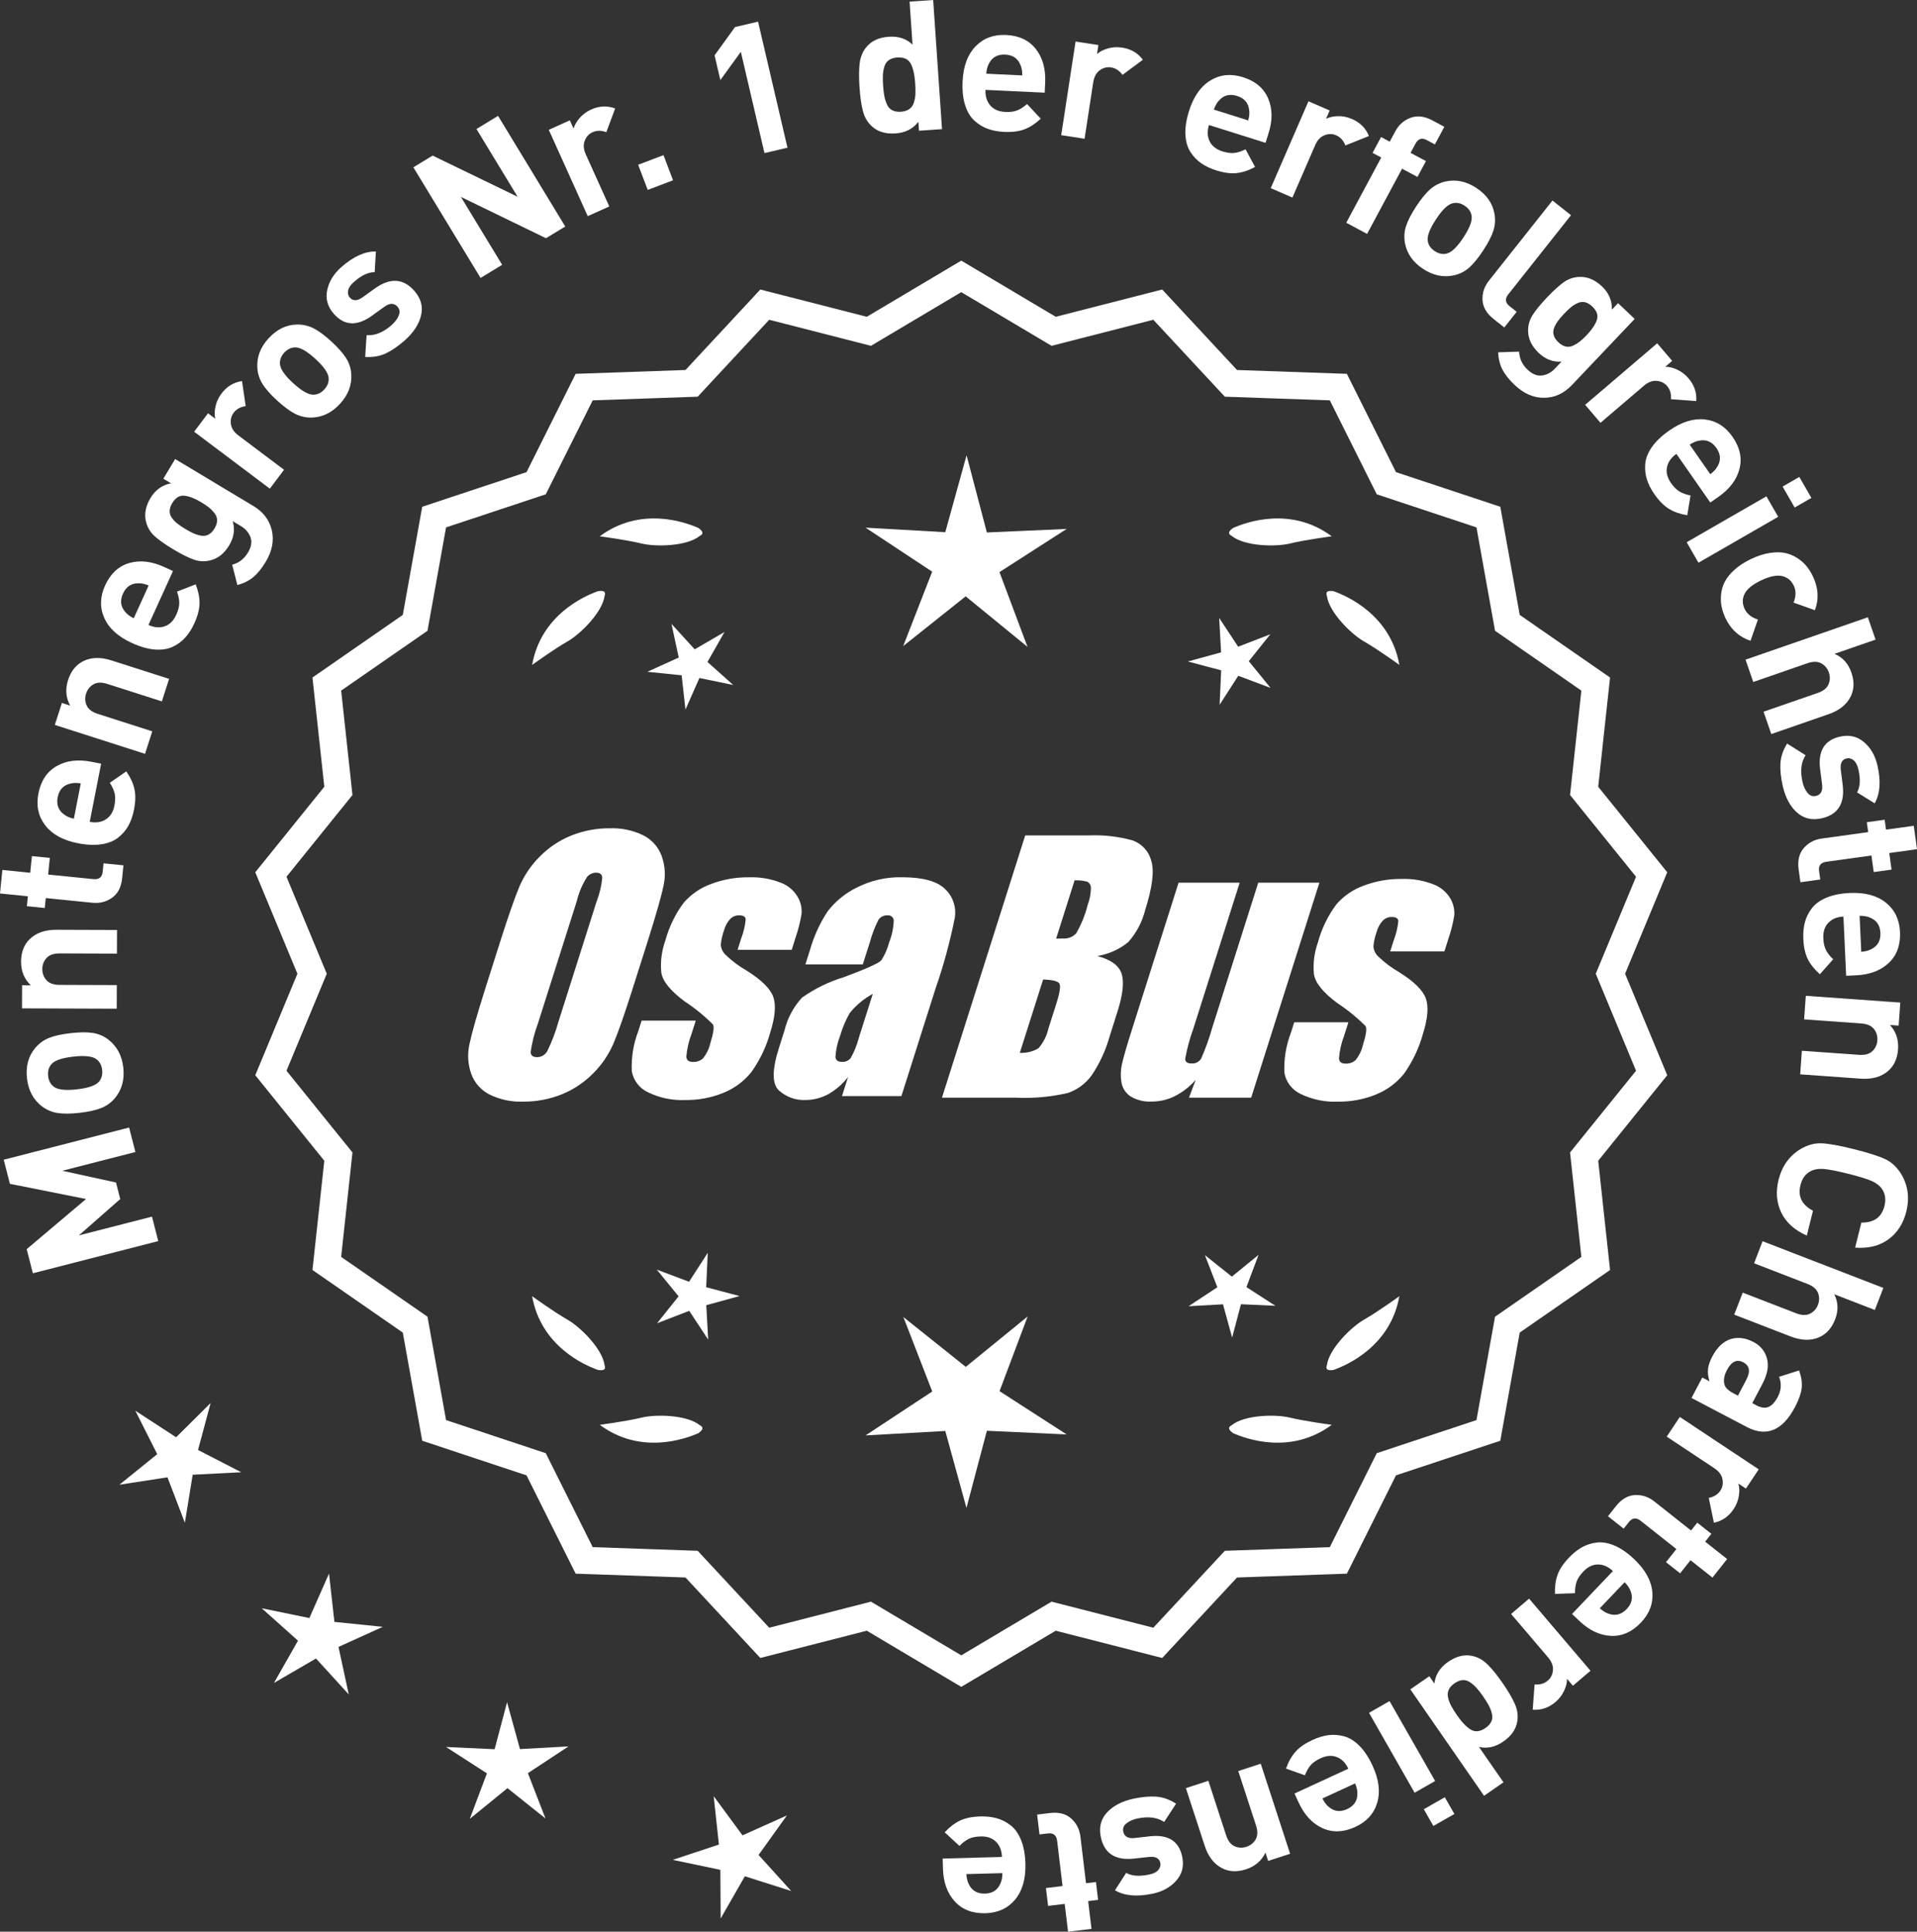 <?xml version="1.0" encoding="UTF-8"?>
<svg xmlns="http://www.w3.org/2000/svg" id="Layer_2" data-name="Layer 2" viewBox="0 0 295.204 297.521">
  <rect x="0" y="0" width="295.204" height="297.521" fill="#333333" stroke="none"/>
  <defs>
    <style>
      .cls-1 {
        stroke: #fff;
        stroke-miterlimit: 10;
        stroke-width: 1.078px;
      }

      .cls-1, .cls-2 {
        fill: #fff;
      }
    </style>
  </defs>
  <g id="Layer_1-2" data-name="Layer 1">
    <g>
      <g>
        <polygon class="cls-2" points="32.438 216.091 27.119 221.364 20.841 217.279 24.212 223.967 18.387 228.676 25.79 227.536 28.468 234.532 29.672 227.139 37.152 226.754 30.493 223.324 32.438 216.091"></polygon>
        <polygon class="cls-2" points="51.498 249.803 50.666 242.36 47.641 249.212 40.304 247.702 45.886 252.697 42.184 259.209 48.659 255.443 53.707 260.977 52.127 253.655 58.949 250.563 51.498 249.803"></polygon>
        <polygon class="cls-2" points="80.071 269.395 78.084 262.172 76.168 269.414 68.686 269.071 74.981 273.131 72.343 280.142 78.149 275.409 84.001 280.085 81.294 273.1 87.549 268.979 80.071 269.395"></polygon>
        <polygon class="cls-2" points="116.813 285.7 121.177 279.613 114.343 282.679 109.902 276.648 110.707 284.095 103.598 286.455 110.929 287.991 110.977 295.481 114.703 288.983 121.841 291.252 116.813 285.7"></polygon>
      </g>
      <path class="cls-1" d="M148.027,259.184l-14.465-8.599-16.302,4.175-11.457-12.326-16.818-.586-7.52-15.055-15.972-5.301-2.974-16.563-13.831-9.586,1.813-16.73-10.57-13.094,6.453-15.542-6.453-15.542,10.57-13.094-1.813-16.73,13.831-9.586,2.974-16.563,15.972-5.301,7.52-15.055,16.818-.586,11.457-12.326,16.302,4.175,14.465-8.599,14.465,8.599,16.302-4.175,11.457,12.326,16.818.586,7.52,15.055,15.972,5.301,2.974,16.563,13.831,9.586-1.813,16.73,10.57,13.094-6.453,15.542,6.453,15.542-10.57,13.094,1.813,16.73-13.831,9.586-2.974,16.563-15.972,5.301-7.52,15.055-16.818.586-11.457,12.326-16.302-4.175-14.465,8.599ZM134.039,247.265l13.988,8.315,13.988-8.315,15.764,4.038,11.079-11.92,16.263-.567,7.272-14.558,15.445-5.126,2.876-16.017,13.375-9.27-1.753-16.179,10.222-12.662-6.24-15.029,6.24-15.029-10.222-12.662,1.753-16.178-13.375-9.27-2.876-16.017-15.445-5.126-7.272-14.558-16.263-.567-11.079-11.92-15.764,4.038-13.988-8.316-13.988,8.316-15.764-4.038-11.079,11.92-16.263.567-7.272,14.558-15.445,5.126-2.876,16.017-13.375,9.27,1.753,16.178-10.222,12.662,6.24,15.029-6.24,15.029,10.222,12.662-1.753,16.179,13.375,9.27,2.876,16.017,15.445,5.126,7.272,14.558,16.263.567,11.079,11.92,15.764-4.038Z"></path>
      <g>
        <polygon class="cls-2" points="108.747 198.258 108.99 192.952 106.112 197.416 101.141 195.545 104.496 199.662 101.181 203.812 106.134 201.893 109.055 206.328 108.761 201.025 113.882 199.617 108.747 198.258"></polygon>
        <polygon class="cls-2" points="158.253 202.757 148.722 210.526 139.115 202.85 143.558 214.316 133.289 221.081 145.567 220.398 148.827 232.255 151.972 220.367 164.256 220.93 153.922 214.266 158.253 202.757"></polygon>
        <polygon class="cls-2" points="191.941 198.241 193.812 193.27 189.695 196.625 185.545 193.31 187.464 198.262 183.029 201.184 188.332 200.889 189.74 206.011 191.099 200.876 196.404 201.119 191.941 198.241"></polygon>
      </g>
      <g>
        <path class="cls-2" d="M189.642,219.534c-.197.099-.32.215-.359.348-.001.002-.003.003-.005.005.001 0.0.002.001.003.001-.063.227.115.505.606.846,2.043.909,8.925,3.375,15.191-1.283,0,0-4.07-.534-6.459-1.115-2.166-.527-6.98-.443-8.977,1.198Z"></path>
        <path class="cls-2" d="M204.305,210.801c0.0.002-0.0.004-0.0.007.001-0.0.002-.001.003-.001.11.208.43.288,1.022.199,2.109-.742,8.805-3.676,10.161-11.365,0,0-3.325,2.407-5.461,3.625-1.936,1.104-5.378,4.471-5.703,7.036-.075.207-.085.376-.022.5Z"></path>
      </g>
      <g>
        <path class="cls-2" d="M107.795,219.534c.197.099.32.215.359.348.001.002.003.003.005.005-.001 0-.002.001-.003.001.063.227-.115.505-.606.846-2.043.909-8.925,3.375-15.191-1.283,0,0,4.07-.534,6.459-1.115,2.166-.527,6.98-.443,8.977,1.198Z"></path>
        <path class="cls-2" d="M93.131,210.801c-0.0.002 0.0.004 0.0.007-.001-0-.002-.001-.003-.001-.11.208-.43.288-1.022.199-2.109-.742-8.805-3.676-10.161-11.365,0,0,3.325,2.407,5.461,3.625,1.936,1.104,5.378,4.471,5.703,7.036.075.207.085.376.022.5Z"></path>
      </g>
      <g>
        <path class="cls-2" d="M107.795,82.518c.197-.099.32-.215.359-.348.001-.002.003-.003.005-.005-.001-0-.002-.001-.003-.001.063-.227-.115-.505-.606-.846-2.043-.909-8.925-3.375-15.191,1.283,0,0,4.07.534,6.459,1.115,2.166.527,6.98.443,8.977-1.198Z"></path>
        <path class="cls-2" d="M93.131,91.251c-0-.002 0-.004 0-.007-.001 0-.002.001-.003.001-.11-.208-.43-.288-1.022-.199-2.109.742-8.805,3.676-10.161,11.365,0,0,3.325-2.407,5.461-3.625,1.936-1.104,5.378-4.471,5.703-7.036.075-.207.085-.376.022-.5Z"></path>
      </g>
      <g>
        <path class="cls-2" d="M189.642,82.518c-.197-.099-.32-.215-.359-.348-.001-.002-.003-.003-.005-.005.001-0.0.002-.001.003-.001-.063-.227.115-.505.606-.846,2.043-.909,8.925-3.375,15.191,1.283,0,0-4.07.534-6.459,1.115-2.166.527-6.98.443-8.977-1.198Z"></path>
        <path class="cls-2" d="M204.305,91.251c0-.002-0-.004-0-.007.001 0.0.002.001.003.001.11-.208.43-.288,1.022-.199,2.109.742,8.805,3.676,10.161,11.365,0,0-3.325-2.407-5.461-3.625-1.936-1.104-5.378-4.471-5.703-7.036-.075-.207-.085-.376-.022-.5Z"></path>
      </g>
      <g id="Group_4" data-name="Group 4">
        <g id="Group_1" data-name="Group 1">
          <path id="Path_1" data-name="Path 1" class="cls-2" d="M97.485,152.077c-1.287,4.058-2.289,6.932-3.006,8.623-.743,1.73-1.811,3.301-3.145,4.628-1.374,1.392-3.018,2.488-4.831,3.221-1.89.759-3.911,1.14-5.947,1.123-1.762.067-3.514-.296-5.104-1.059-1.333-.652-2.362-1.794-2.872-3.188-.534-1.48-.633-3.081-.285-4.615.343-1.661,1.174-4.572,2.493-8.734l2.193-6.911c1.287-4.058,2.289-6.932,3.006-8.623.743-1.73,1.811-3.301,3.145-4.628,1.374-1.392,3.018-2.488,4.831-3.221,1.89-.757,3.911-1.138,5.947-1.12,1.762-.067,3.514.296,5.104,1.059,1.332.654,2.36,1.796,2.872,3.189.534,1.48.633,3.082.285,4.616-.343,1.661-1.173,4.571-2.492,8.731l-2.194,6.909ZM91.894,138.803c.442-1.159.728-2.373.849-3.608-.025-.526-.342-.786-.951-.786-.528.006-1.028.236-1.375.634-.738,1.153-1.278,2.422-1.598,3.754l-5.99,18.863c-.521,1.405-.892,2.861-1.11,4.343,0,.552.337.824.98.824.663-.002,1.272-.367,1.586-.951.708-1.449,1.281-2.96,1.712-4.514l5.891-18.565.005.005Z"></path>
          <path id="Path_2" data-name="Path 2" class="cls-2" d="M121.921,146.285h-8.337l.571-1.795c.36-.932.588-1.91.678-2.904-.032-.406-.374-.609-1.027-.609-.511-.005-1.002.199-1.36.563-.44.48-.76,1.059-.932,1.687-.261.721-.434,1.471-.516,2.234.027.588.273,1.145.692,1.559.987.957,2.09,1.787,3.283,2.47,2.283,1.433,3.65,2.78,4.102,4.039.45,1.262.298,3.1-.469,5.516-.606,2.188-1.593,4.253-2.916,6.099-1.134,1.403-2.607,2.494-4.28,3.17-1.866.76-3.866,1.137-5.881,1.11-1.989.089-3.969-.323-5.758-1.198-1.308-.611-2.234-1.824-2.479-3.246-.096-2.11.247-4.217,1.008-6.188l.507-1.598h8.334l-.665,2.097c-.426,1.113-.691,2.281-.786,3.469.038.533.375.799.995.799.573.035,1.136-.159,1.566-.539.535-.66.914-1.431,1.11-2.258.501-1.579.646-2.568.436-2.968-1.324-1.328-2.782-2.516-4.35-3.545-2.238-1.661-3.445-3.17-3.62-4.527-.144-1.635.068-3.281.622-4.825.569-2.111,1.53-4.096,2.831-5.852,1.142-1.318,2.605-2.319,4.247-2.904,1.841-.694,3.795-1.04,5.763-1.02,1.695-.065,3.385.22,4.965.837,1.093.416,2.01,1.195,2.597,2.206.446.77.652,1.655.589,2.543-.197,1.246-.505,2.473-.919,3.665l-.603,1.927v-.013Z"></path>
          <path id="Path_3" data-name="Path 3" class="cls-2" d="M132.859,148.537h-8.832l.704-2.219c.594-2.102,1.506-4.101,2.703-5.929,1.19-1.558,2.727-2.818,4.489-3.678,2.159-1.102,4.557-1.651,6.981-1.598,3.183,0,5.391.602,6.626,1.807,1.207,1.138,1.77,2.801,1.503,4.439-.732,3.678-1.717,7.301-2.948,10.842l-5.275,16.619h-9.151l.939-2.948c-.833,1.085-1.877,1.991-3.069,2.663-1.084.587-2.299.892-3.532.888-1.495.057-2.952-.476-4.058-1.483-1.059-.989-1.059-3.155,0-6.499l.863-2.723c.457-1.89,1.387-3.633,2.701-5.066,1.961-1.384,4.13-2.445,6.425-3.145,3.5-1.3,5.432-2.171,5.795-2.614.543-.846.947-1.772,1.198-2.745.429-1.076.669-2.218.71-3.376-.029-.466-.43-.82-.895-.792-.018.001-.037.003-.055.005-.549-.041-1.079.21-1.395.66-.559,1.094-1.001,2.244-1.319,3.43l-1.105,3.462ZM134.403,153.076c-1.375.739-2.587,1.749-3.563,2.968-.617,1.087-1.105,2.242-1.452,3.442-.417,1.06-.665,2.179-.735,3.316.057.494.387.748,1.008.748.515.039,1.016-.18,1.337-.584.548-.968.966-2.005,1.243-3.082l2.162-6.809Z"></path>
        </g>
        <g id="Group_3" data-name="Group 3">
          <path id="Path_7" data-name="Path 7" class="cls-2" d="M157.867,128.671h9.778c2.286-.102,4.574.159,6.778.773,1.417.502,2.491,1.676,2.866,3.132.482,1.573.169,4.102-.939,7.589-.458,1.832-1.352,3.527-2.606,4.939-1.376,1.117-3.019,1.855-4.768,2.143,2.092.552,3.341,1.458,3.747,2.732s.191,3.227-.647,5.852l-1.186,3.747c-.599,2.16-1.543,4.209-2.797,6.068-.911,1.247-2.181,2.187-3.64,2.694-2.64.61-5.352.853-8.059.723h-11.338l12.82-40.394h-.012ZM160.637,150.854l-3.594,11.305c1.003.055,2-.187,2.866-.697.763-.878,1.295-1.933,1.548-3.069l1.198-3.766c.552-1.731.712-2.779.481-3.145-.229-.368-1.059-.571-2.505-.622l.005-.007ZM165.481,135.586l-2.847,8.985c.425-.019.755-.025.989-.025.773.074,1.538-.207,2.08-.762.796-1.36,1.394-2.827,1.775-4.356.325-.849.501-1.747.519-2.656.007-.396-.201-.766-.545-.964-.638-.177-1.299-.25-1.96-.218l-.012-.003Z"></path>
          <path id="Path_8" data-name="Path 8" class="cls-2" d="M203.176,135.957l-10.506,33.107h-9.574l1.034-2.752c-.9,1.034-1.989,1.886-3.208,2.511-1.107.552-2.327.839-3.563.837-1.145.071-2.284-.208-3.267-.799-.732-.487-1.233-1.252-1.389-2.118-.163-.914-.146-1.851.051-2.759.197-.957.742-2.86,1.649-5.7l7.089-22.332h9.409l-7.152,22.528c-.542,1.492-.956,3.028-1.236,4.59,0,.481.317.723.97.723.596.053,1.171-.237,1.483-.748.687-1.562,1.264-3.17,1.725-4.812l7.07-22.28h9.409l.005.004Z"></path>
          <path id="Path_9" data-name="Path 9" class="cls-2" d="M222.418,146.539h-8.338l.571-1.795c.36-.932.588-1.91.678-2.904-.032-.406-.374-.609-1.027-.609-.511-.004-1.001.199-1.359.563-.44.48-.76,1.059-.932,1.687-.26.721-.432,1.47-.514,2.231.027.588.273,1.145.692,1.559.986.958,2.089,1.788,3.281,2.472,2.283,1.433,3.65,2.78,4.102,4.039.45,1.262.298,3.1-.469,5.516-.606,2.188-1.593,4.253-2.916,6.099-1.134,1.403-2.607,2.494-4.28,3.17-1.866.76-3.866,1.137-5.881,1.11-1.989.089-3.969-.323-5.758-1.198-1.308-.611-2.234-1.824-2.479-3.246-.096-2.11.247-4.217,1.008-6.188l.507-1.598h8.338l-.665,2.099c-.426,1.113-.691,2.281-.786,3.469.038.533.375.799.995.799.573.035,1.136-.159,1.566-.539.535-.66.914-1.431,1.11-2.258.501-1.579.646-2.568.436-2.968-1.324-1.328-2.782-2.516-4.35-3.545-2.238-1.661-3.445-3.17-3.62-4.527-.144-1.635.068-3.281.622-4.825.569-2.111,1.53-4.096,2.831-5.852,1.142-1.318,2.605-2.319,4.247-2.904,1.841-.694,3.795-1.04,5.763-1.02,1.695-.065,3.385.22,4.965.837,1.096.414,2.016,1.194,2.606,2.206.446.77.652,1.655.589,2.543-.197,1.246-.505,2.473-.919,3.665l-.609,1.921-.007-.009Z"></path>
        </g>
      </g>
      <g>
        <path class="cls-2" d="M19.881,173.661l.968,3.77-11.256,2.889,8.27,1.809.654,2.549-6.369,5.595,11.256-2.889.967,3.77-19.309,4.956-.954-3.715,9.146-7.725-11.729-2.337-.953-3.715,19.31-4.956Z"></path>
        <path class="cls-2" d="M10.863,159.126c1.392-.157,2.532-.169,3.42-.035.889.135,1.693.48,2.414,1.038,1.316,1.016,2.081,2.451,2.29,4.306.208,1.836-.217,3.396-1.273,4.681-.598.707-1.313,1.225-2.149,1.554s-1.941.571-3.313.727-2.498.166-3.378.03c-.88-.135-1.689-.48-2.429-1.036-1.315-1.016-2.078-2.442-2.286-4.278-.215-1.892.21-3.462,1.271-4.709.598-.706,1.309-1.223,2.136-1.551.827-.328,1.927-.57,3.299-.725ZM11.271,162.743c-1.798.204-2.936.614-3.409,1.231-.379.475-.529,1.065-.449,1.77.077.687.354,1.219.829,1.597.602.496,1.801.642,3.6.438,1.818-.206,2.965-.617,3.438-1.234.38-.475.53-1.055.452-1.742-.08-.705-.356-1.246-.832-1.625-.6-.496-1.811-.641-3.629-.435Z"></path>
        <path class="cls-2" d="M18.018,143.236l-.013,3.64-8.82-.031c-.915-.003-1.588.232-2.019.707s-.648,1.039-.65,1.692c-.002.672.211,1.246.639,1.724.428.478,1.099.718,2.014.721l8.819.031-.013,3.64-14.588-.052.013-3.556,1.344.005c-1.004-.956-1.503-2.17-1.5-3.646.006-1.437.439-2.583,1.301-3.439.994-.985,2.376-1.476,4.149-1.469l9.324.033Z"></path>
        <path class="cls-2" d="M19.009,133.275l-.198,1.978c-.139,1.375-.651,2.379-1.541,3.011-.889.633-1.9.893-3.034.779l-7.187-.723-.155,1.532-2.757-.277.154-1.532-4.291-.431.364-3.622,4.29.432.257-2.563,2.76.277-.258,2.563,6.964.7c.873.088,1.352-.286,1.436-1.122l.132-1.309,3.064.308Z"></path>
        <path class="cls-2" d="M15.573,117.621l-1.754,8.958c.953.187,1.776.062,2.47-.372.694-.435,1.139-1.147,1.332-2.137.144-.732.155-1.353.036-1.861s-.368-1.057-.749-1.645l2.542-1.756c.636.924,1.054,1.828,1.251,2.713.198.885.177,1.942-.063,3.169-.18.916-.457,1.723-.83,2.419-.374.697-.891,1.314-1.548,1.852-.655.537-1.515.892-2.575,1.064-1.061.173-2.288.123-3.681-.149-2.29-.448-3.969-1.367-5.038-2.756-1.068-1.388-1.42-3.026-1.049-4.913.383-1.96,1.319-3.365,2.809-4.215,1.488-.85,3.266-1.072,5.337-.667l1.511.296ZM12.438,120.659c-.625-.104-1.159-.094-1.602.028-1.076.246-1.727.946-1.953,2.1-.226,1.154.113,2.048,1.017,2.681.363.281.854.491,1.474.631l1.064-5.441Z"></path>
        <path class="cls-2" d="M26.037,104.562l-1.111,3.466-8.398-2.692c-.87-.279-1.584-.258-2.139.064-.554.322-.93.795-1.13,1.417-.204.64-.177,1.252.088,1.836.265.584.831,1.017,1.701,1.295l8.4,2.692-1.112,3.466-13.892-4.452,1.086-3.386,1.28.41c-.669-1.214-.779-2.523-.33-3.928.439-1.369,1.198-2.331,2.278-2.887,1.244-.64,2.71-.689,4.399-.148l8.879,2.846Z"></path>
        <path class="cls-2" d="M26.64,87.948l-3.777,8.31c.883.402,1.713.472,2.488.208.776-.262,1.372-.853,1.788-1.77.31-.679.465-1.281.467-1.803.001-.522-.114-1.113-.348-1.773l2.879-1.121c.405,1.046.603,2.022.589,2.929-.011.907-.277,1.93-.794,3.068-.387.85-.842,1.57-1.368,2.162-.524.592-1.168,1.073-1.931,1.443-.765.371-1.683.518-2.754.44-1.072-.077-2.254-.41-3.546-.997-2.123-.966-3.545-2.247-4.265-3.846-.719-1.598-.681-3.272.114-5.022.828-1.818,2.063-2.969,3.708-3.452,1.645-.482,3.427-.288,5.347.585l1.402.637ZM22.888,90.18c-.585-.246-1.107-.36-1.566-.343-1.104-.009-1.898.521-2.385,1.592-.486,1.071-.364,2.019.369,2.844.288.357.718.675,1.288.955l2.294-5.047Z"></path>
        <path class="cls-2" d="M39.025,77.935c1.52.913,2.463,2.16,2.831,3.742.369,1.582.054,3.205-.946,4.869-.596.993-1.226,1.769-1.887,2.329-.664.561-1.486.969-2.47,1.229l-.801-3.126c1.034-.272,1.844-.896,2.431-1.872.519-.864.648-1.652.389-2.363-.26-.71-.749-1.282-1.469-1.714l-1.272-.764c.381,1.252.202,2.494-.538,3.727-.749,1.248-1.713,2.02-2.893,2.313-.87.218-1.723.179-2.559-.115-.836-.295-1.893-.827-3.174-1.595-1.279-.769-2.243-1.45-2.888-2.044-.646-.594-1.075-1.326-1.294-2.197-.294-1.178-.062-2.399.697-3.664.739-1.232,1.79-1.984,3.15-2.256l-1.176-.706,1.815-3.025,12.052,7.234ZM31.006,77.367c-1.008-.605-1.883-.945-2.621-1.019-.74-.073-1.359.306-1.858,1.138-.271.448-.404.863-.404,1.244s.127.741.382,1.078c.255.338.537.628.85.87s.709.507,1.188.795c.48.288.9.513,1.261.675.36.162.747.279,1.16.353.412.074.794.02,1.143-.163.35-.183.657-.498.927-.946.269-.448.402-.869.398-1.263-.003-.394-.134-.755-.393-1.085-.26-.33-.542-.62-.85-.869s-.701-.519-1.182-.807Z"></path>
        <path class="cls-2" d="M37.271,58.693l.564,3.859c-.811.115-1.429.456-1.854,1.022-.37.492-.512,1.069-.425,1.729.086.661.473,1.25,1.158,1.766l7.026,5.286-2.188,2.909-11.657-8.771,2.138-2.841,1.119.842c-.135-.567-.121-1.206.039-1.915.159-.709.464-1.362.913-1.959.83-1.104,1.886-1.746,3.167-1.927Z"></path>
        <path class="cls-2" d="M51.021,52.589c1.033.946,1.79,1.798,2.272,2.557.482.758.75,1.592.803,2.501.099,1.661-.483,3.179-1.744,4.555-1.249,1.362-2.703,2.067-4.367,2.112-.924.014-1.785-.186-2.583-.601-.797-.414-1.705-1.088-2.723-2.021-1.019-.933-1.766-1.776-2.241-2.528-.476-.752-.746-1.589-.812-2.511-.099-1.66.477-3.171,1.725-4.534,1.287-1.404,2.749-2.115,4.387-2.133.924-.014,1.781.184,2.571.591.791.408,1.696,1.079,2.713,2.013ZM48.563,55.272c-1.335-1.223-2.391-1.812-3.169-1.765-.606.027-1.15.301-1.629.824-.467.509-.687,1.067-.66,1.673.021.779.697,1.78,2.033,3.003,1.349,1.236,2.412,1.831,3.188,1.784.606-.026,1.144-.294,1.61-.803.479-.523.705-1.087.68-1.694-.021-.778-.706-1.786-2.054-3.022Z"></path>
        <path class="cls-2" d="M63.803,44.797c1.022,1.165,1.366,2.434,1.032,3.807s-1.182,2.658-2.542,3.853c-1.01.886-1.973,1.545-2.886,1.975-.915.43-1.972.613-3.171.548l.219-3.359c1.276.096,2.553-.416,3.829-1.537.533-.468.906-.963,1.118-1.485.213-.522.152-.972-.179-1.351-.53-.603-1.212-.601-2.046.006l-1.914,1.384c-2.288,1.637-4.239,1.537-5.854-.301-.961-1.094-1.301-2.31-1.022-3.648.278-1.337,1.008-2.523,2.186-3.558,1.865-1.638,3.637-2.436,5.313-2.393l-.187,3.182c-.979-.01-2.043.489-3.192,1.499-.52.456-.819.899-.9,1.33-.082.432.008.794.267,1.089.48.547,1.136.53,1.968-.051l1.873-1.346c2.359-1.699,4.388-1.58,6.088.356Z"></path>
        <path class="cls-2" d="M87.046,34.887l-2.968,1.802-13.1-6.36,6.352,10.458-3.326,2.021-10.349-17.04,2.968-1.803,13.085,6.337-6.337-10.435,3.327-2.021,10.348,17.04Z"></path>
        <path class="cls-2" d="M94.729,16.706l-1.361,3.655c-.766-.289-1.472-.288-2.117.003-.562.253-.964.691-1.206,1.312-.242.621-.188,1.323.166,2.106l3.614,8.015-3.317,1.496-5.998-13.298,3.241-1.462.576,1.276c.156-.562.475-1.115.957-1.66.481-.544,1.062-.97,1.742-1.277,1.259-.568,2.495-.623,3.703-.165Z"></path>
        <path class="cls-2" d="M103.643,27.769l-3.899,1.481-1.472-3.874,3.9-1.481,1.471,3.874Z"></path>
        <path class="cls-2" d="M121.267,22.749l-3.545.828-3.64-15.597-3.152,4.358-.891-3.817,3.152-4.358,3.544-.828,4.531,19.414Z"></path>
        <path class="cls-2" d="M145.064,19.89l-3.548.243-.094-1.369c-.841,1.087-2.008,1.681-3.497,1.783-1.528.105-2.74-.251-3.639-1.07-.679-.608-1.144-1.39-1.396-2.346-.251-.955-.429-2.188-.532-3.696-.102-1.49-.094-2.725.026-3.707.12-.98.474-1.819,1.062-2.514.778-.933,1.921-1.451,3.43-1.554,1.49-.102,2.705.302,3.647,1.209l-.454-6.62,3.632-.249,1.362,19.89ZM140.934,12.847c-.093-1.359-.327-2.381-.701-3.067-.374-.685-1.064-.993-2.069-.924-.521.036-.948.168-1.278.396-.33.229-.562.554-.69.974-.131.421-.209.852-.234,1.293-.026.442-.018.998.029,1.668.046.67.111,1.223.197,1.656.086.434.222.855.409,1.263s.46.703.818.884.8.254,1.32.218c.521-.035.947-.167,1.278-.396.33-.228.565-.553.705-.974s.222-.862.246-1.322c.024-.46.015-1.016-.03-1.668Z"></path>
        <path class="cls-2" d="M160.877,14.275l-9.117-.432c-.046.97.197,1.766.728,2.389.532.624,1.301.959,2.308,1.006.746.035,1.361-.043,1.848-.235.485-.191.99-.518,1.518-.979l2.106,2.258c-.82.765-1.654,1.309-2.501,1.634-.848.324-1.896.457-3.144.397-.933-.044-1.771-.201-2.516-.47-.743-.269-1.43-.688-2.057-1.26s-1.104-1.37-1.428-2.394c-.326-1.025-.455-2.245-.388-3.663.11-2.331.773-4.126,1.992-5.386,1.219-1.26,2.788-1.844,4.708-1.753,1.995.094,3.521.816,4.579,2.165s1.536,3.077,1.436,5.184l-.072,1.538ZM157.415,11.616c.012-.635-.076-1.162-.261-1.582-.4-1.028-1.188-1.57-2.361-1.625-1.175-.056-2.01.409-2.506,1.395-.224.401-.361.917-.41,1.55l5.538.262Z"></path>
        <path class="cls-2" d="M175.992,9.206l-3.133,2.324c-.483-.659-1.076-1.043-1.777-1.15-.608-.094-1.184.055-1.726.443-.541.39-.876,1.008-1.007,1.857l-1.333,8.69-3.598-.552,2.211-14.419,3.515.539-.212,1.384c.438-.386,1.005-.677,1.706-.872.7-.195,1.42-.235,2.157-.122,1.366.209,2.431.835,3.196,1.878Z"></path>
        <path class="cls-2" d="M194.881,22l-8.704-2.745c-.292.926-.262,1.758.093,2.496.354.738,1.014,1.259,1.974,1.562.712.225,1.327.306,1.847.244.519-.061,1.091-.248,1.717-.559l1.462,2.721c-.988.53-1.935.843-2.836.941-.901.097-1.95-.042-3.142-.418-.891-.281-1.661-.646-2.312-1.096-.65-.45-1.206-1.031-1.667-1.744-.46-.713-.716-1.606-.769-2.68-.054-1.073.135-2.287.56-3.64.701-2.226,1.803-3.792,3.302-4.699s3.166-1.072,5-.494c1.904.601,3.197,1.688,3.875,3.262.678,1.574.7,3.367.065,5.378l-.464,1.469ZM192.213,18.545c.173-.611.224-1.143.15-1.597-.124-1.096-.746-1.821-1.868-2.174-1.121-.354-2.048-.117-2.778.709-.319.33-.583.795-.792,1.395l5.288,1.667Z"></path>
        <path class="cls-2" d="M210.799,20.952l-3.621,1.45c-.301-.761-.775-1.283-1.427-1.565-.565-.246-1.158-.249-1.781-.01-.622.238-1.104.752-1.446,1.539l-3.502,8.064-3.339-1.45,5.811-13.381,3.261,1.417-.557,1.284c.521-.263,1.145-.398,1.871-.409.727-.01,1.433.134,2.117.431,1.268.55,2.138,1.427,2.613,2.63Z"></path>
        <path class="cls-2" d="M218.275,27.254l-2.368-1.271-5.386,10.044-3.207-1.72,5.385-10.043-1.333-.715,1.31-2.442,1.332.714.861-1.604c.537-1.003,1.322-1.695,2.351-2.075,1.03-.38,2.153-.244,3.37.409l1.826.979-1.453,2.714-1.261-.674c-.74-.397-1.316-.209-1.731.564l-.754,1.407,2.368,1.27-1.31,2.443Z"></path>
        <path class="cls-2" d="M228.413,38.554c-.768,1.171-1.487,2.055-2.158,2.653-.672.598-1.451.996-2.34,1.194-1.624.364-3.215.035-4.775-.989-1.546-1.013-2.476-2.336-2.788-3.97-.163-.91-.104-1.792.178-2.646.28-.854.801-1.858,1.558-3.014.757-1.155,1.469-2.027,2.136-2.618.665-.59,1.448-.992,2.347-1.206,1.622-.364,3.208-.04,4.753.974,1.593,1.044,2.528,2.373,2.811,3.985.161.91.105,1.788-.171,2.634-.275.846-.792,1.847-1.549,3.001ZM225.369,36.559c.992-1.514,1.403-2.651,1.231-3.411-.124-.594-.482-1.086-1.075-1.475-.577-.379-1.163-.506-1.758-.383-.766.146-1.645.976-2.638,2.49-1.003,1.53-1.418,2.675-1.247,3.434.123.595.475,1.081,1.053,1.459.594.389,1.187.522,1.781.398.765-.146,1.649-.983,2.652-2.513Z"></path>
        <path class="cls-2" d="M231.648,50.439l-1.624-1.287c-1.098-.869-1.673-1.849-1.726-2.939-.054-1.09.273-2.081.981-2.974l9.79-12.354,2.854,2.261-9.652,12.179c-.545.688-.48,1.298.192,1.832l1.097.869-1.912,2.414Z"></path>
        <path class="cls-2" d="M242.052,59.315c-1.221,1.286-2.644,1.938-4.267,1.954-1.624.016-3.14-.644-4.548-1.98-.84-.797-1.461-1.579-1.864-2.348-.402-.769-.624-1.661-.664-2.676l3.225-.104c.042,1.068.476,1.995,1.301,2.778.732.694,1.474.991,2.223.893.75-.099,1.414-.453,1.992-1.062l1.021-1.077c-1.305.1-2.478-.344-3.52-1.333-1.057-1.002-1.601-2.11-1.633-3.324-.023-.897.199-1.722.668-2.474.47-.752,1.217-1.669,2.244-2.752,1.029-1.083,1.902-1.875,2.622-2.376.72-.501,1.527-.763,2.426-.787,1.214-.032,2.356.459,3.426,1.475,1.042.989,1.548,2.177,1.519,3.564l.945-.995,2.559,2.428-9.674,10.197ZM244.344,51.609c.81-.853,1.331-1.633,1.563-2.338.232-.706-.005-1.393-.708-2.061-.379-.36-.755-.581-1.127-.664-.371-.083-.75-.037-1.136.139-.385.175-.729.389-1.032.642-.304.252-.648.581-1.033.987-.386.406-.697.768-.932,1.084-.236.316-.435.668-.598,1.056-.161.387-.189.771-.088,1.151.103.38.344.75.723,1.109.379.36.761.581,1.146.663.385.083.766.033,1.146-.148.377-.182.722-.396,1.032-.642.311-.246.659-.572,1.043-.978Z"></path>
        <path class="cls-2" d="M261.207,61.773l-3.89-.287c.064-.815-.135-1.493-.595-2.033-.4-.468-.933-.731-1.597-.791-.663-.059-1.322.191-1.975.748l-6.686,5.71-2.364-2.768,11.093-9.475,2.31,2.704-1.064.91c.583-.007,1.203.144,1.86.454s1.229.749,1.713,1.317c.898,1.05,1.297,2.22,1.194,3.51Z"></path>
        <path class="cls-2" d="M263.375,77.399l-5.219-7.489c-.797.555-1.279,1.233-1.449,2.034s.033,1.615.61,2.442c.426.612.863,1.053,1.312,1.32.448.268,1.015.47,1.701.606l-.504,3.047c-1.106-.184-2.046-.513-2.82-.987-.773-.473-1.518-1.223-2.233-2.249-.533-.766-.919-1.525-1.161-2.279-.241-.753-.325-1.553-.256-2.399.07-.846.413-1.709,1.026-2.592.613-.883,1.503-1.73,2.667-2.541,1.913-1.334,3.741-1.903,5.483-1.706,1.741.197,3.161,1.084,4.26,2.662,1.143,1.639,1.501,3.289,1.077,4.949s-1.501,3.094-3.231,4.3l-1.264.88ZM263.371,73.034c.511-.378.873-.769,1.095-1.172.57-.943.52-1.898-.152-2.863-.673-.964-1.551-1.343-2.634-1.134-.455.066-.947.273-1.479.621l3.171,4.548Z"></path>
        <path class="cls-2" d="M261.553,86.669l-1.816-3.154,12.276-7.072,1.816,3.154-12.276,7.072ZM276.366,78.168l-1.859-3.227,2.572-1.481,1.86,3.227-2.573,1.481Z"></path>
        <path class="cls-2" d="M269.566,98.692c-1.744-.578-3.029-1.744-3.863-3.497-.265-.557-.457-1.126-.58-1.709-.121-.583-.152-1.213-.094-1.893.061-.68.247-1.332.56-1.955.313-.625.812-1.249,1.497-1.874.686-.625,1.542-1.182,2.57-1.67,1.028-.488,2.001-.801,2.919-.937.917-.136,1.711-.126,2.384.029.675.156,1.297.423,1.869.802.573.379,1.042.802,1.409,1.269.365.466.682.978.946,1.534.841,1.771.938,3.501.296,5.191l-3.282-1.168c.386-.969.396-1.842.027-2.617-.369-.776-.952-1.264-1.749-1.463-.84-.201-1.926.016-3.257.648-1.351.641-2.211,1.35-2.586,2.127-.35.745-.339,1.504.029,2.28.369.775,1.051,1.319,2.046,1.632l-1.142,3.271Z"></path>
        <path class="cls-2" d="M272.766,113.058l-1.192-3.439,8.334-2.889c.864-.3,1.421-.744,1.671-1.335.25-.59.268-1.194.054-1.812-.22-.635-.61-1.107-1.173-1.416-.561-.309-1.273-.314-2.138-.015l-8.334,2.889-1.191-3.439,18.837-6.529,1.191,3.439-6.323,2.192c1.252.534,2.117,1.489,2.594,2.865.47,1.358.44,2.583-.089,3.676-.612,1.259-1.755,2.179-3.43,2.76l-8.811,3.054Z"></path>
        <path class="cls-2" d="M280.537,126.034c-1.512.342-2.79.038-3.837-.911-1.049-.95-1.772-2.307-2.172-4.073-.297-1.311-.416-2.471-.357-3.479.058-1.009.403-2.024,1.031-3.047l2.848,1.795c-.694,1.076-.854,2.442-.478,4.099.156.692.413,1.256.771,1.692.356.436.781.598,1.271.487.782-.177,1.106-.777.972-1.799l-.301-2.344c-.347-2.792.673-4.458,3.059-4.999,1.42-.322,2.65-.041,3.693.843,1.043.884,1.737,2.09,2.083,3.619.549,2.421.402,4.359-.435,5.812l-2.707-1.684c.476-.854.545-2.028.208-3.521-.153-.674-.4-1.149-.74-1.426-.34-.277-.701-.372-1.084-.286-.709.161-1.008.745-.894,1.753l.288,2.289c.365,2.884-.707,4.61-3.22,5.18Z"></path>
        <path class="cls-2" d="M277.252,135.883l-.273-1.969c-.189-1.369.073-2.465.788-3.29.716-.825,1.637-1.315,2.765-1.471l7.156-.991-.212-1.525,2.747-.381.211,1.525,4.271-.592.5,3.605-4.271.592.354,2.552-2.745.38-.354-2.551-6.934.96c-.868.121-1.245.597-1.13,1.429l.18,1.304-3.051.422Z"></path>
        <path class="cls-2" d="M284.292,150.288l-.415-9.118c-.971.044-1.741.359-2.312.946-.572.586-.834,1.383-.788,2.391.034.745.169,1.351.406,1.817.234.466.606.939,1.114,1.421l-2.053,2.308c-.838-.747-1.457-1.527-1.859-2.339-.401-.813-.63-1.845-.687-3.094-.043-.933.035-1.781.234-2.547.199-.766.553-1.487,1.064-2.165.51-.678,1.262-1.226,2.251-1.644.99-.419,2.193-.661,3.61-.726,2.331-.106,4.18.389,5.548,1.485,1.367,1.096,2.095,2.604,2.182,4.525.092,1.995-.485,3.582-1.729,4.76-1.246,1.178-2.922,1.815-5.029,1.911l-1.538.07ZM286.618,146.594c.633-.048,1.15-.184,1.551-.407.987-.493,1.453-1.328,1.399-2.502-.053-1.175-.594-1.963-1.622-2.365-.419-.187-.945-.274-1.58-.264l.252,5.539Z"></path>
        <path class="cls-2" d="M277.216,165.468l.259-3.631,8.799.629c.911.065,1.599-.124,2.061-.568.463-.444.718-.993.764-1.644.049-.67-.125-1.258-.521-1.763-.394-.506-1.046-.791-1.959-.856l-8.797-.63.259-3.63,14.551,1.042-.253,3.547-1.341-.096c.938,1.021,1.354,2.268,1.249,3.739-.103,1.434-.613,2.548-1.531,3.343-1.058.916-2.471,1.311-4.239,1.184l-9.3-.665Z"></path>
        <path class="cls-2" d="M278.233,190.303c-1.89-.837-3.2-2.021-3.934-3.551-.734-1.53-.87-3.219-.407-5.066.515-2.064,1.626-3.625,3.332-4.679,1.109-.666,2.22-.971,3.331-.914,1.111.056,2.764.358,4.955.905,2.19.548,3.789,1.058,4.798,1.531,1.007.473,1.843,1.264,2.509,2.373,1.011,1.734,1.257,3.633.742,5.697-.461,1.847-1.377,3.273-2.743,4.279-1.367,1.005-3.081,1.434-5.141,1.284l.963-3.857c1.938.022,3.122-.827,3.551-2.547.259-1.032.124-1.922-.399-2.669-.328-.466-.83-.856-1.512-1.171s-1.919-.696-3.712-1.144c-1.793-.448-3.063-.693-3.813-.736-.749-.043-1.377.064-1.884.323-.815.412-1.351,1.134-1.608,2.166-.436,1.739.208,3.054,1.929,3.945l-.956,3.83Z"></path>
        <path class="cls-2" d="M267.053,202.484l1.313-3.395,8.227,3.181c.852.33,1.565.35,2.138.061s.977-.738,1.211-1.348c.244-.626.249-1.239.021-1.838-.229-.599-.77-1.063-1.622-1.394l-8.227-3.182,1.312-3.395,18.595,7.191-1.312,3.395-6.243-2.414c.611,1.216.653,2.504.129,3.862-.519,1.34-1.334,2.256-2.443,2.748-1.281.565-2.747.529-4.401-.111l-8.696-3.363Z"></path>
        <path class="cls-2" d="M260.483,215.314l1.655-3.148,1.115.586c-.212-.681-.29-1.306-.232-1.877s.278-1.22.659-1.947c.756-1.438,1.713-2.337,2.872-2.698,1.118-.32,2.271-.167,3.461.458,1.091.573,1.787,1.424,2.09,2.554.304,1.129.073,2.42-.691,3.875l-1.576,2.999.646.339c.71.373,1.326.454,1.849.244.521-.211,1.005-.738,1.447-1.581.528-1.008.592-2.029.186-3.064l3.076-.978c.364.992.498,1.9.402,2.726-.096.824-.431,1.782-1.003,2.873-1.928,3.668-4.411,4.704-7.452,3.106l-8.503-4.467ZM266.938,214.592l.692.365,1.289-2.454c.669-1.272.508-2.169-.483-2.689-.976-.513-1.805-.116-2.492,1.189-.442.843-.57,1.587-.383,2.234.107.478.566.93,1.377,1.355Z"></path>
        <path class="cls-2" d="M263.928,234.528l-.792-3.819c.803-.163,1.4-.539,1.791-1.13.341-.513.448-1.097.322-1.752-.125-.654-.546-1.22-1.262-1.694l-7.324-4.861,2.014-3.033,12.154,8.067-1.968,2.963-1.165-.774c.166.559.191,1.196.072,1.914-.117.717-.382,1.387-.795,2.009-.764,1.151-1.78,1.854-3.048,2.111Z"></path>
        <path class="cls-2" d="M247.615,233.533l1.233-1.559c.856-1.083,1.83-1.653,2.92-1.707,1.091-.054,2.081.272,2.975.979l5.666,4.482.956-1.208,2.173,1.72-.955,1.208,3.382,2.675-2.259,2.855-3.382-2.675-1.597,2.021-2.175-1.72,1.598-2.02-5.49-4.343c-.688-.545-1.292-.487-1.813.172l-.816,1.032-2.415-1.911Z"></path>
        <path class="cls-2" d="M242.08,248.583l6.297-6.608c-.702-.669-1.463-1.008-2.281-1.015-.819-.007-1.576.355-2.271,1.084-.516.541-.859,1.057-1.033,1.55-.173.493-.258,1.089-.254,1.789l-3.086.114c-.04-1.121.095-2.108.403-2.96.31-.853.896-1.732,1.76-2.637.644-.676,1.311-1.207,2.001-1.593.691-.387,1.458-.63,2.3-.729.843-.1,1.758.063,2.745.489.987.425,1.994,1.127,3.021,2.106,1.69,1.609,2.612,3.287,2.765,5.033.154,1.746-.431,3.314-1.758,4.706-1.378,1.446-2.923,2.126-4.635,2.042-1.712-.084-3.332-.854-4.858-2.309l-1.114-1.062ZM246.356,247.708c.473.424.928.703,1.367.838,1.039.371,1.963.131,2.774-.72.812-.852,1.008-1.787.587-2.807-.155-.433-.457-.874-.903-1.325l-3.825,4.014Z"></path>
        <path class="cls-2" d="M236.023,263.33l.292-3.889c.816.065,1.494-.132,2.033-.592.469-.399.734-.931.793-1.595.062-.664-.188-1.323-.744-1.977l-5.7-6.694,2.771-2.36,9.458,11.107-2.708,2.306-.908-1.066c.007.583-.146,1.203-.457,1.86-.311.656-.75,1.228-1.318,1.711-1.052.896-2.223,1.292-3.512,1.188Z"></path>
        <path class="cls-2" d="M217.18,260.196l2.922-2.024.782,1.127c.167-1.365.865-2.472,2.093-3.323,1.259-.872,2.481-1.186,3.673-.943.894.176,1.693.609,2.399,1.301.706.691,1.489,1.659,2.351,2.902.85,1.228,1.476,2.293,1.874,3.198.399.904.523,1.805.374,2.704-.19,1.199-.907,2.229-2.15,3.091-1.228.85-2.478,1.125-3.752.828l3.778,5.455-2.992,2.073-11.352-16.389ZM224.333,264.13c.776,1.12,1.5,1.879,2.173,2.276.672.397,1.422.309,2.251-.265.43-.298.729-.629.895-.995.168-.366.199-.763.096-1.19-.104-.428-.258-.838-.46-1.231-.204-.393-.497-.865-.88-1.417-.382-.553-.723-.993-1.019-1.322-.295-.329-.628-.62-.997-.875-.371-.255-.755-.369-1.155-.341-.401.028-.817.19-1.247.488-.429.297-.728.629-.895.995-.166.365-.203.765-.106,1.198.096.433.251.854.465,1.262.215.408.508.88.88,1.417Z"></path>
        <path class="cls-2" d="M210.819,263.807l3.162-1.804,7.02,12.307-3.162,1.804-7.02-12.307ZM219.257,278.657l3.235-1.845,1.471,2.578-3.235,1.845-1.471-2.578Z"></path>
        <path class="cls-2" d="M199.344,276.237l8.288-3.823c-.405-.881-.989-1.476-1.748-1.784-.759-.308-1.596-.251-2.512.171-.677.313-1.188.666-1.529,1.061-.342.394-.642.917-.896,1.569l-2.911-1.031c.376-1.058.864-1.925,1.467-2.604.601-.679,1.47-1.28,2.606-1.804.847-.391,1.662-.639,2.446-.744.785-.104,1.586-.048,2.406.17.821.217,1.61.706,2.372,1.465s1.439,1.783,2.033,3.071c.978,2.119,1.216,4.018.716,5.698-.498,1.68-1.622,2.923-3.368,3.728-1.813.836-3.5.9-5.061.191-1.562-.709-2.782-2.021-3.666-3.937l-.645-1.398ZM203.641,277c.283.568.605.996.963,1.283.829.728,1.777.845,2.846.353,1.067-.493,1.594-1.291,1.578-2.393.014-.459-.103-.981-.352-1.564l-5.035,2.322Z"></path>
        <path class="cls-2" d="M182.617,275.407l3.462-1.129,2.734,8.385c.283.87.719,1.435,1.305,1.695.586.26,1.189.289,1.811.087.639-.208,1.117-.591,1.437-1.146.32-.556.338-1.269.054-2.138l-2.735-8.385,3.46-1.129,4.524,13.868-3.38,1.103-.417-1.278c-.593,1.253-1.589,2.109-2.992,2.567-1.366.445-2.591.393-3.674-.156-1.247-.634-2.146-1.794-2.695-3.479l-2.893-8.864Z"></path>
        <path class="cls-2" d="M169.519,282.955c-.319-1.517.005-2.791.971-3.823.966-1.032,2.335-1.735,4.105-2.107,1.315-.276,2.479-.377,3.484-.303,1.008.074,2.019.434,3.031,1.08l-1.841,2.819c-1.063-.711-2.427-.892-4.091-.542-.694.146-1.261.394-1.703.744-.441.35-.609.772-.506,1.265.164.785.76,1.118,1.783.999l2.348-.265c2.798-.302,4.448.743,4.95,3.137.3,1.425,0,2.651-.899,3.68-.9,1.028-2.117,1.704-3.651,2.026-2.43.511-4.364.335-5.804-.525l1.725-2.681c.848.49,2.021.577,3.519.263.676-.142,1.154-.381,1.437-.717.281-.336.382-.696.302-1.08-.148-.712-.729-1.02-1.738-.922l-2.293.253c-2.889.321-4.599-.779-5.128-3.3Z"></path>
        <path class="cls-2" d="M159.709,279.48l1.975-.237c1.371-.164,2.462.118,3.273.848.812.729,1.285,1.66,1.421,2.791l.861,7.172,1.529-.184.33,2.752-1.529.184.515,4.281-3.615.434-.514-4.281-2.557.307-.33-2.752,2.557-.307-.834-6.95c-.104-.871-.574-1.257-1.409-1.156l-1.306.157-.367-3.058Z"></path>
        <path class="cls-2" d="M145.166,286.254l9.125-.247c-.026-.971-.327-1.747-.903-2.328-.576-.583-1.367-.859-2.376-.832-.746.02-1.354.144-1.824.371-.47.228-.949.591-1.441,1.09l-2.269-2.096c.763-.823,1.553-1.428,2.374-1.814.819-.387,1.856-.597,3.105-.631.933-.025,1.78.069,2.543.281.762.213,1.477.581,2.144,1.104.669.523,1.201,1.284,1.604,2.281.4.998.619,2.205.657,3.624.063,2.333-.465,4.172-1.587,5.519-1.121,1.347-2.643,2.046-4.564,2.099-1.997.054-3.572-.553-4.727-1.819-1.155-1.267-1.761-2.954-1.818-5.062l-.042-1.54ZM148.816,288.648c.037.633.162,1.153.379,1.559.475.995,1.3,1.477,2.477,1.445,1.175-.032,1.973-.558,2.394-1.578.194-.416.292-.941.293-1.576l-5.542.15Z"></path>
      </g>
      <g>
        <polygon class="cls-2" points="192.304 101.838 195.619 97.689 190.666 99.608 187.745 95.173 188.039 100.476 182.918 101.884 188.053 103.242 187.81 108.548 190.688 104.084 195.659 105.955 192.304 101.838"></polygon>
        <polygon class="cls-2" points="111.571 97.339 106.98 100.009 103.4 96.085 104.521 101.277 99.683 103.469 104.967 104.008 105.557 109.286 107.702 104.427 112.904 105.497 108.946 101.956 111.571 97.339"></polygon>
        <polygon class="cls-2" points="151.971 82.011 148.844 70.119 145.566 81.97 133.29 81.27 143.548 88.05 139.088 99.509 148.706 91.847 158.227 99.63 153.912 88.115 164.256 81.466 151.971 82.011"></polygon>
      </g>
    </g>
  </g>
</svg>

